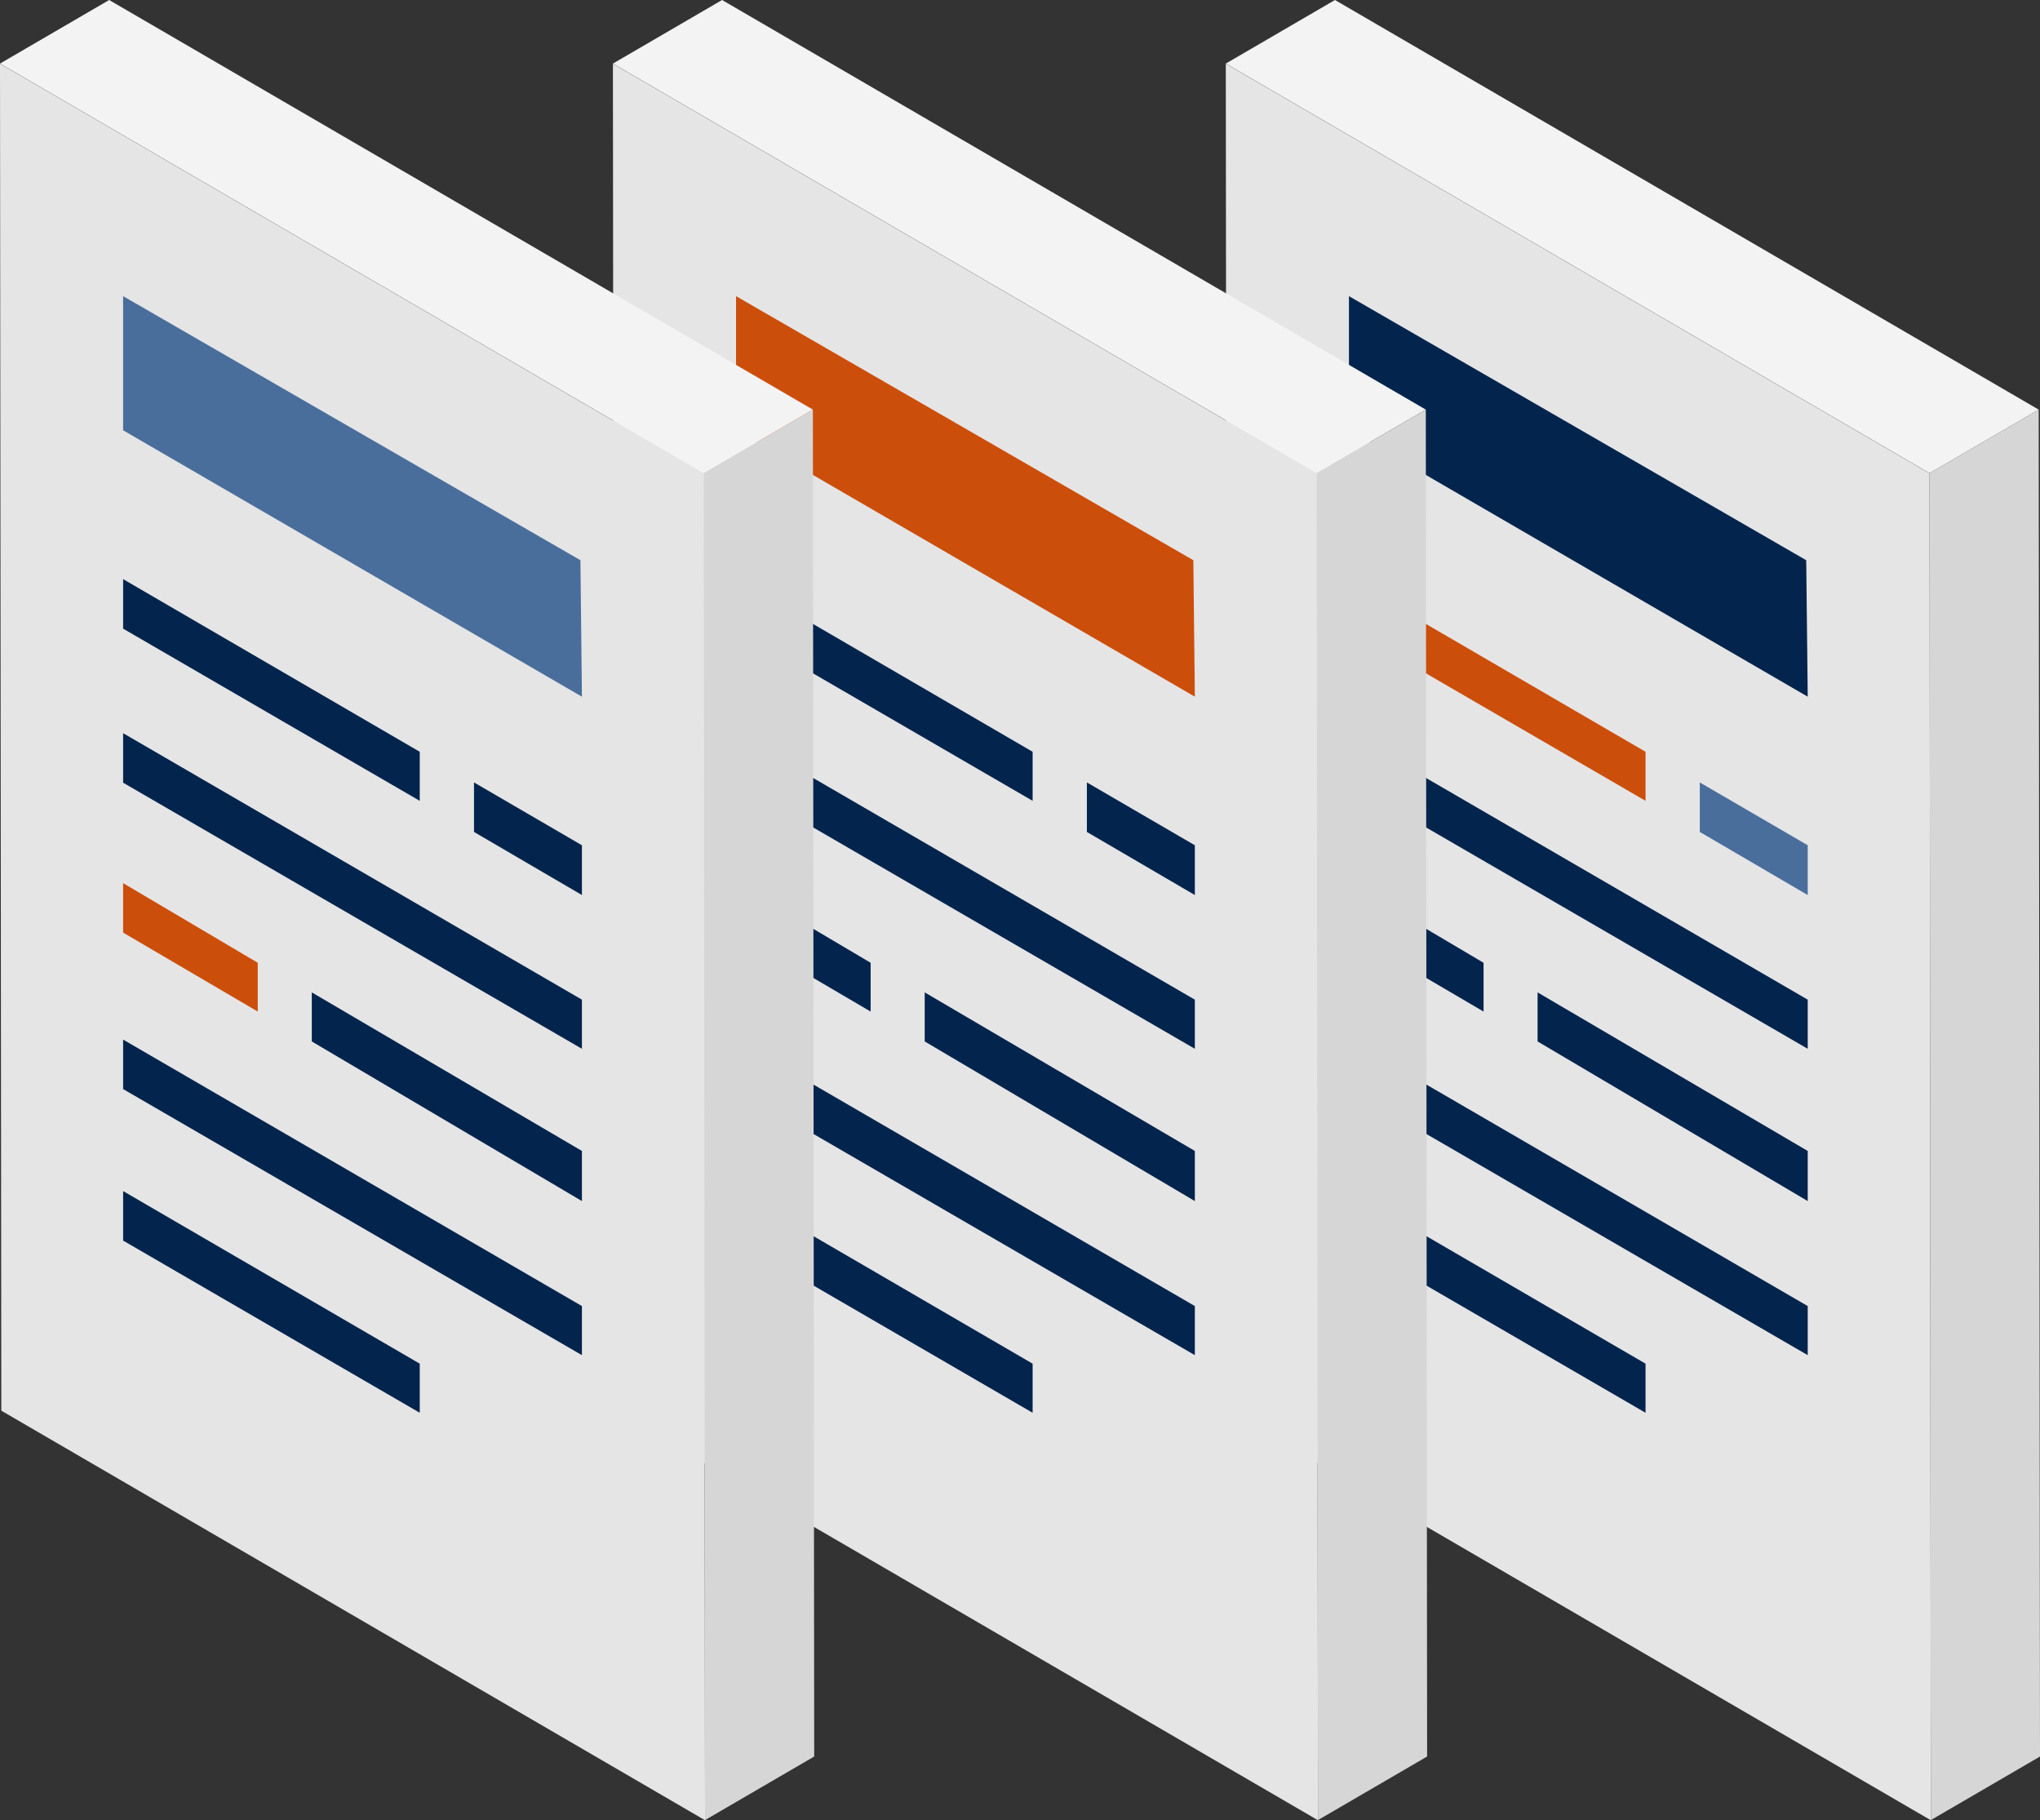 <svg id="documents" xmlns="http://www.w3.org/2000/svg" viewBox="0 0 543.65 485"><rect x="0" y="0" width="543.65" height="485" fill="#333333" stroke="none"/><defs><style>.cls-1{fill:#e5e5e5;}.cls-2{fill:#f3f3f3;}.cls-3{fill:#d6d6d6;}.cls-4{fill:#cc4e0b;}.cls-5{fill:#496e9c;}.cls-6{fill:#03244d;}</style></defs><title>au-flat-docs</title><polygon class="cls-1" points="514.21 126.12 326.67 16.98 327.02 375.87 514.56 485 514.21 126.12"/><polygon class="cls-2" points="543.3 109.14 355.76 0 326.67 16.94 514.21 126.08 543.3 109.14"/><polygon class="cls-3" points="514.21 126.08 514.56 484.96 543.65 468.02 543.3 109.14 514.21 126.08"/><polygon class="cls-4" points="438.53 213.38 438.53 200.31 359.49 154.31 359.49 167.5 438.53 213.38"/><polygon class="cls-5" points="481.75 238.48 481.75 225.22 452.99 208.48 452.99 221.67 481.75 238.48"/><polygon class="cls-6" points="438.53 376.43 438.53 363.35 359.49 317.36 359.49 330.55 438.53 376.43"/><polygon class="cls-6" points="395.36 269.53 395.36 256.53 359.49 235.31 359.49 248.49 395.36 269.53"/><polygon class="cls-6" points="481.75 320.02 481.75 306.67 409.76 264.42 409.76 277.49 481.75 320.02"/><polygon class="cls-6" points="481.75 279.45 481.75 266.36 359.49 195.36 359.49 208.55 481.75 279.45"/><polygon class="cls-6" points="481.75 361.08 481.75 348 359.49 277 359.49 290.18 481.75 361.08"/><polygon class="cls-6" points="481.75 185.63 481.35 149.27 359.49 78.91 359.49 114.65 481.75 185.63"/><polygon class="cls-1" points="350.88 126.12 163.34 16.98 163.69 375.87 351.23 485 350.88 126.12"/><polygon class="cls-2" points="379.97 109.14 192.43 0 163.34 16.94 350.88 126.08 379.97 109.14"/><polygon class="cls-3" points="350.88 126.08 351.23 484.96 380.32 468.02 379.97 109.14 350.88 126.08"/><polygon class="cls-6" points="275.19 213.38 275.19 200.31 196.15 154.31 196.15 167.5 275.19 213.38"/><polygon class="cls-6" points="318.42 238.48 318.42 225.22 289.65 208.48 289.65 221.67 318.42 238.48"/><polygon class="cls-6" points="275.19 376.43 275.19 363.35 196.15 317.36 196.15 330.55 275.19 376.43"/><polygon class="cls-6" points="232.02 269.53 232.02 256.53 196.15 235.31 196.15 248.49 232.02 269.53"/><polygon class="cls-6" points="318.42 320.02 318.42 306.67 246.43 264.42 246.43 277.49 318.42 320.02"/><polygon class="cls-6" points="318.42 279.45 318.42 266.36 196.15 195.36 196.15 208.55 318.42 279.45"/><polygon class="cls-6" points="318.42 361.08 318.42 348 196.15 277 196.15 290.18 318.42 361.08"/><polygon class="cls-4" points="318.42 185.63 318.02 149.27 196.15 78.91 196.15 114.65 318.42 185.63"/><polygon class="cls-1" points="187.54 126.12 0 16.98 0.35 375.87 187.89 485 187.54 126.12"/><polygon class="cls-2" points="216.63 109.14 29.09 0 0 16.94 187.54 126.08 216.63 109.14"/><polygon class="cls-3" points="187.54 126.08 187.89 484.96 216.98 468.02 216.63 109.14 187.54 126.08"/><polygon class="cls-4" points="68.69 269.53 68.69 256.53 32.81 235.31 32.81 248.49 68.69 269.53"/><polygon class="cls-6" points="111.86 213.38 111.86 200.31 32.81 154.31 32.81 167.5 111.86 213.38"/><polygon class="cls-6" points="155.08 238.48 155.08 225.22 126.32 208.48 126.32 221.67 155.08 238.48"/><polygon class="cls-6" points="111.86 376.43 111.86 363.35 32.81 317.36 32.81 330.55 111.86 376.43"/><polygon class="cls-6" points="155.08 320.02 155.08 306.67 83.09 264.42 83.09 277.49 155.08 320.02"/><polygon class="cls-6" points="155.08 279.45 155.08 266.36 32.81 195.36 32.81 208.55 155.08 279.45"/><polygon class="cls-6" points="155.08 361.08 155.08 348 32.81 277 32.81 290.18 155.08 361.08"/><polygon class="cls-5" points="155.08 185.63 154.68 149.27 32.81 78.91 32.81 114.65 155.08 185.63"/></svg>